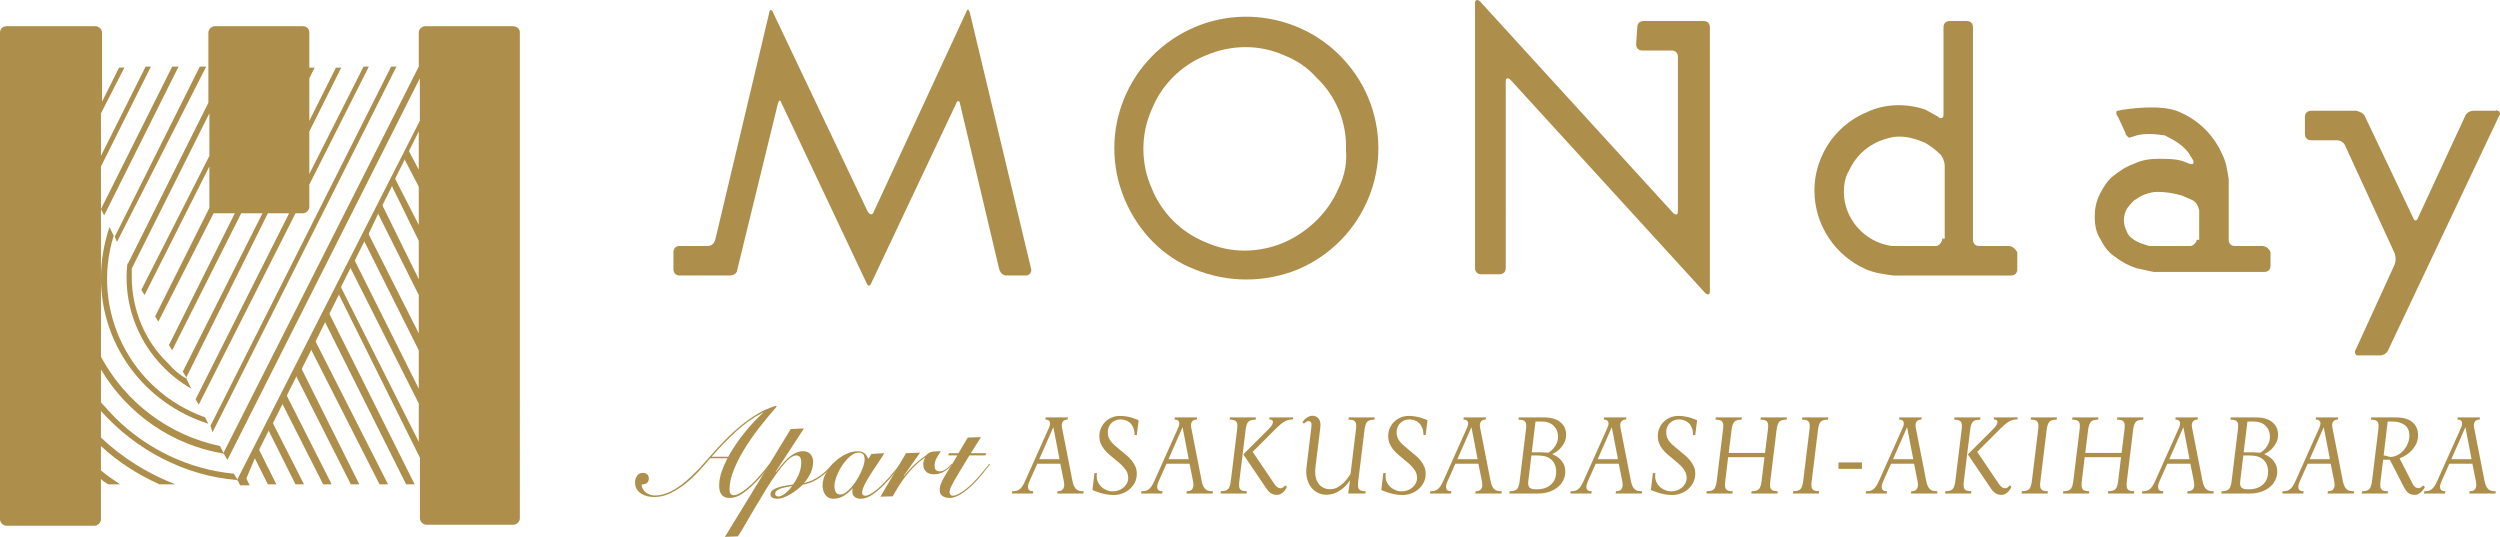 <?xml version="1.0" encoding="UTF-8"?><svg id="_レイヤー_2" xmlns="http://www.w3.org/2000/svg" width="989.57" height="212.49" viewBox="0 0 989.57 212.49"><defs><style>.cls-1{fill-rule:evenodd;}.cls-1,.cls-2{fill:#ad8f4b;stroke-width:0px;}</style></defs><g id="_レイヤー_1-2"><path class="cls-2" d="M307.46,160.91c-2.47,2.81-4.84,5.67-7.1,8.6-2.26,2.92-4.24,5.8-5.95,8.64-1.71,2.84-3.07,5.58-4.1,8.21-1.02,2.63-1.54,5.07-1.54,7.32,0,.85.15,1.45.44,1.81.29.36.68.54,1.17.54.94,0,2.18-.52,3.71-1.57,1.53-1.04,3.1-2.4,4.73-4.07.52-.55,1.06-1.15,1.63-1.79.57-.64,1.12-1.27,1.66-1.91.54-.64,1.02-1.23,1.46-1.79.44-.55.8-1.01,1.1-1.37l.39.25c-.75.98-1.6,2.08-2.56,3.31s-2.22,2.62-3.78,4.19c-1.66,1.67-3.31,3.05-4.95,4.16-1.64,1.11-3.29,1.67-4.95,1.67-.81,0-1.49-.13-2.02-.39-.54-.26-.96-.61-1.27-1.05-.31-.44-.53-.94-.66-1.49-.13-.55-.2-1.14-.2-1.76,0-1.99.32-3.91.98-5.75.65-1.84,1.41-3.6,2.29-5.27h-6.83c-1.33,1.57-2.82,3.25-4.46,5.04-1.64,1.8-3.41,3.45-5.29,4.97s-3.87,2.78-5.95,3.8c-2.08,1.01-4.24,1.52-6.49,1.52-.97,0-1.91-.11-2.8-.34-.89-.23-1.7-.58-2.41-1.05-.71-.47-1.28-1.07-1.71-1.79-.42-.72-.63-1.58-.63-2.6,0-.95.26-1.81.78-2.6.52-.78,1.3-1.18,2.34-1.18.65,0,1.2.21,1.66.61.46.41.68.91.68,1.49,0,.88-.26,1.52-.78,1.91-.52.39-1.2.59-2.05.59,0,.69.16,1.31.49,1.86.33.56.73,1.01,1.22,1.37.49.36,1.04.64,1.66.83.62.2,1.22.29,1.8.29,1.46,0,2.9-.25,4.32-.76,1.41-.51,2.8-1.18,4.17-2.03,1.37-.85,2.68-1.83,3.95-2.94,1.27-1.11,2.49-2.25,3.66-3.43,1.17-1.18,2.28-2.36,3.32-3.55,1.04-1.19,2-2.28,2.88-3.26,1.79-2.02,3.65-4.02,5.58-6s3.96-3.84,6.07-5.58c2.11-1.75,4.33-3.31,6.66-4.7,2.32-1.39,4.77-2.47,7.34-3.26l.34.29ZM288.25,180.8c1.82-3.23,3.88-6.3,6.19-9.21,2.31-2.91,4.83-5.63,7.56-8.18l-.1-.1c-3.84,2.02-7.37,4.54-10.61,7.54-3.24,3-6.45,6.32-9.63,9.94h6.58Z"/><path class="cls-2" d="M318.24,169.58l-11.27,17.24.1.1c.68-.82,1.41-1.71,2.17-2.69.76-.98,1.59-1.89,2.49-2.72.89-.83,1.85-1.53,2.88-2.08s2.14-.83,3.34-.83,2.11.38,2.83,1.15c.71.77,1.07,1.77,1.07,3.01,0,1.6-.34,3.12-1.02,4.56-.68,1.44-1.51,2.68-2.49,3.72l.1.1c1.11-.23,2.19-.59,3.24-1.1,1.06-.51,2.07-1.11,3.05-1.81s1.88-1.47,2.73-2.3c.85-.83,1.61-1.67,2.29-2.52l.34.34c-.62.78-1.35,1.6-2.19,2.45-.85.85-1.78,1.66-2.8,2.42-1.02.77-2.15,1.44-3.37,2.01-1.22.57-2.51.97-3.88,1.2-.65.59-1.38,1.21-2.19,1.86-.81.65-1.67,1.26-2.58,1.81-.91.56-1.84,1.01-2.78,1.37-.94.36-1.87.54-2.78.54-.68,0-1.28-.14-1.78-.42-.5-.28-.76-.74-.76-1.4,0-.69.33-1.25,1-1.69.67-.44,1.47-.8,2.41-1.08.94-.28,1.93-.5,2.95-.66s1.88-.29,2.56-.39c.29-.39.63-.89,1-1.49.37-.6.73-1.28,1.07-2.03.34-.75.63-1.56.85-2.42.23-.86.34-1.75.34-2.67,0-.36-.02-.71-.07-1.05s-.15-.65-.29-.93c-.15-.28-.35-.5-.61-.66-.26-.16-.6-.25-1.02-.25-.97,0-2.11.64-3.41,1.91-1.3,1.27-2.68,2.92-4.15,4.92-1.46,2.01-2.95,4.25-4.46,6.71-1.51,2.47-2.97,4.88-4.37,7.25-1.4,2.37-2.67,4.56-3.83,6.56-1.15,2.01-2.1,3.57-2.85,4.68l-5.17.2c4.36-7.05,8.71-14.16,13.05-21.31,4.34-7.15,8.67-14.27,13-21.36l5.27-.25ZM306.83,195.44c0,.72.45,1.08,1.37,1.08.46,0,.93-.15,1.44-.44s1-.64,1.49-1.05c.49-.41.94-.85,1.37-1.32.42-.47.78-.91,1.07-1.3-.42.07-1.02.16-1.78.29-.76.13-1.51.3-2.24.51-.73.21-1.37.5-1.9.86-.54.36-.8.82-.8,1.37Z"/><path class="cls-2" d="M344.92,179.67l5.07-.29c-.29.59-.71,1.3-1.27,2.13-.55.83-1.15,1.73-1.8,2.69-.65.96-1.31,1.96-1.98,2.99-.67,1.03-1.28,2.02-1.83,2.99-.55.96-1,1.86-1.34,2.69-.34.83-.51,1.54-.51,2.13,0,.82.41,1.22,1.22,1.22s1.84-.46,3.17-1.37c1.33-.91,2.73-2.12,4.19-3.62.62-.62,1.24-1.29,1.88-2.01.63-.72,1.24-1.43,1.83-2.13.58-.7,1.12-1.35,1.61-1.96.49-.6.88-1.1,1.17-1.49l.34.2c-.85,1.14-1.82,2.41-2.93,3.8-1.11,1.39-2.44,2.87-4,4.43s-3.1,2.85-4.61,3.85c-1.51,1-3.02,1.49-4.51,1.49-1.04,0-1.85-.27-2.41-.81-.57-.54-.85-1.2-.85-1.98,0-.26.02-.51.05-.74.03-.23.08-.41.15-.54h-.1c-1.01,1.14-2.15,2.11-3.41,2.89-1.27.78-2.63,1.18-4.1,1.18-.78,0-1.45-.15-2-.44s-1-.69-1.34-1.2c-.34-.51-.59-1.08-.76-1.71s-.24-1.3-.24-1.98c0-1.6.44-3.2,1.32-4.8.88-1.6,1.98-3.04,3.32-4.33s2.82-2.33,4.46-3.13c1.64-.8,3.21-1.2,4.71-1.2,1.14,0,2.03.25,2.68.73.65.49,1.19,1.26,1.61,2.3l1.22-1.96ZM330.29,192.21c0,.95.15,1.77.46,2.47.31.7.97,1.05,1.97,1.05.68-.03,1.4-.32,2.15-.86.75-.54,1.47-1.22,2.17-2.03s1.37-1.72,2-2.72c.63-1,1.19-2,1.66-3.01.47-1.01.84-1.97,1.12-2.87.28-.9.42-1.66.42-2.28,0-.88-.16-1.57-.49-2.06-.33-.49-.96-.73-1.9-.73-.75,0-1.5.23-2.27.69-.76.46-1.5,1.06-2.19,1.81s-1.37,1.59-2,2.52c-.63.93-1.18,1.89-1.63,2.87-.46.98-.81,1.92-1.07,2.82-.26.9-.39,1.67-.39,2.33Z"/><path class="cls-2" d="M348.48,196.62c1.66-2.87,3.34-5.73,5.05-8.57,1.71-2.84,3.41-5.73,5.1-8.67l5.56-.2-6.44,9.11.1.1c1.24-1.53,2.33-2.77,3.29-3.7s1.8-1.69,2.51-2.28,1.32-1.04,1.8-1.35c.49-.31.85-.58,1.07-.81.36-.36.69-.64,1-.86.31-.21.67-.38,1.1-.49s.93-.19,1.54-.22c.6-.03,1.36-.06,2.27-.1-.62.88-1.19,1.8-1.71,2.77-.52.96-.78,2-.78,3.11,0,1.4.7,2.11,2.1,2.11.46,0,.9-.1,1.34-.29.44-.2.85-.44,1.24-.74.39-.29.76-.61,1.12-.96.36-.34.68-.66.97-.96l.2.25c-.91,1.14-1.98,2.07-3.22,2.79-1.24.72-2.58,1.08-4.05,1.08-1.3,0-2.33-.34-3.07-1.03-.75-.69-1.12-1.7-1.12-3.04,0-.85.24-1.65.73-2.4l-.1-.1c-1.37.92-2.67,1.98-3.9,3.18-1.24,1.21-2.38,2.48-3.44,3.82s-2.03,2.72-2.93,4.14c-.89,1.42-1.7,2.8-2.41,4.14l-4.93.15Z"/><path class="cls-2" d="M375.3,180.26l.34-.88h3.75l3.66-6.17,5.27-.2-4.05,6.37h6.19l-.44.88h-6.29c-1.46,2.42-2.7,4.45-3.71,6.1-1.01,1.65-1.81,3.02-2.41,4.11-.6,1.09-1.04,1.97-1.32,2.62-.28.65-.42,1.22-.42,1.71,0,.42.11.77.34,1.03.23.26.55.39.98.39.81,0,1.88-.42,3.22-1.25,1.33-.83,2.76-1.98,4.29-3.45,1.04-1.04,2.18-2.27,3.41-3.67s2.39-2.82,3.46-4.26l.29.25c-.75.98-1.69,2.17-2.83,3.58-1.14,1.4-2.39,2.79-3.75,4.16-.75.75-1.52,1.46-2.32,2.13-.8.67-1.6,1.26-2.41,1.76-.81.51-1.61.91-2.39,1.2s-1.54.44-2.29.44c-1.04,0-1.95-.24-2.73-.71-.78-.47-1.17-1.3-1.17-2.47,0-.85.18-1.72.54-2.62.36-.9.85-1.89,1.49-2.96.63-1.08,1.37-2.27,2.22-3.58.84-1.31,1.76-2.81,2.73-4.51h-3.66Z"/><path class="cls-2" d="M428.83,195.35h-10.35l.11-.9c.35,0,.72-.04,1.09-.13.37-.09.69-.27.96-.56.26-.28.45-.68.56-1.19.11-.51.07-1.21-.11-2.1l-1.38-6.9h-9.13l-3.08,6.9c-.39.88-.59,1.58-.61,2.1-.02.51.07.91.27,1.19.19.28.46.47.8.56.34.09.68.13,1.03.13l-.11.9h-8.33l.11-.9c.57,0,1.08-.04,1.54-.13.46-.09.89-.28,1.3-.58.41-.3.8-.72,1.17-1.27.37-.55.75-1.26,1.14-2.15l9.45-21.12c.42-.99.5-1.76.24-2.31-.26-.55-.84-.82-1.72-.82l.11-.85h8.81l-.11.85c-.88,0-1.52.27-1.91.82-.39.55-.5,1.32-.32,2.31l4.14,21.12c.18.88.4,1.6.66,2.15.27.55.58.97.96,1.27.37.3.8.5,1.27.58.48.09,1,.13,1.57.13l-.11.9ZM416.94,169.08l-5.57,12.68h8.01l-2.44-12.68Z"/><path class="cls-2" d="M450,172.22h-.9c0-1.13-.16-2.09-.48-2.87s-.74-1.42-1.27-1.91c-.53-.5-1.13-.86-1.8-1.09-.67-.23-1.34-.34-2.02-.34s-1.32.12-1.94.37c-.62.25-1.16.59-1.62,1.04-.46.44-.82.97-1.09,1.59-.27.62-.4,1.3-.4,2.04,0,.85.13,1.59.4,2.23.26.64.64,1.23,1.11,1.78.48.55,1.05,1.1,1.72,1.64.67.55,1.4,1.16,2.17,1.83.71.57,1.42,1.16,2.15,1.78.72.62,1.38,1.29,1.96,2.02.58.73,1.06,1.5,1.43,2.33.37.83.56,1.78.56,2.84,0,1.27-.26,2.42-.77,3.45-.51,1.03-1.19,1.91-2.04,2.65-.85.74-1.82,1.32-2.92,1.72-1.1.41-2.23.61-3.4.61-.99,0-1.94-.08-2.84-.24-.9-.16-1.72-.35-2.47-.58-.74-.23-1.38-.45-1.91-.66-.53-.21-.94-.37-1.22-.48l.8-6.69h1.01c-.04.21-.06.43-.08.66-.02.23-.03.43-.03.61,0,.81.17,1.58.5,2.31.34.73.8,1.35,1.38,1.88.58.53,1.26.96,2.04,1.27.78.32,1.59.48,2.44.48.78,0,1.53-.12,2.25-.37.72-.25,1.37-.61,1.94-1.09s1.03-1.04,1.38-1.7.53-1.39.53-2.2-.14-1.49-.42-2.12c-.28-.64-.67-1.25-1.17-1.83-.5-.58-1.05-1.15-1.67-1.7-.62-.55-1.28-1.11-1.99-1.67-.74-.64-1.49-1.26-2.23-1.88-.74-.62-1.41-1.29-1.99-2.02-.58-.72-1.05-1.52-1.41-2.39-.35-.87-.53-1.83-.53-2.89,0-1.2.22-2.29.66-3.26.44-.97,1.03-1.81,1.78-2.52.74-.71,1.6-1.25,2.57-1.64.97-.39,1.99-.58,3.05-.58.96,0,1.84.07,2.65.21.81.14,1.54.31,2.18.5.64.2,1.18.39,1.64.58.46.2.8.34,1.01.45l-.74,5.84Z"/><path class="cls-2" d="M479.98,195.35h-10.35l.11-.9c.35,0,.72-.04,1.09-.13.37-.09.69-.27.96-.56.26-.28.45-.68.56-1.19.11-.51.07-1.21-.11-2.1l-1.38-6.9h-9.13l-3.08,6.9c-.39.88-.59,1.58-.61,2.1-.02.51.07.91.27,1.19.19.28.46.47.8.56.34.09.68.13,1.03.13l-.11.9h-8.33l.11-.9c.57,0,1.08-.04,1.54-.13.46-.09.89-.28,1.3-.58.41-.3.8-.72,1.17-1.27.37-.55.75-1.26,1.14-2.15l9.45-21.12c.42-.99.5-1.76.24-2.31-.26-.55-.84-.82-1.72-.82l.11-.85h8.81l-.11.85c-.88,0-1.52.27-1.91.82-.39.55-.5,1.32-.32,2.31l4.14,21.12c.18.88.4,1.6.66,2.15.27.55.58.97.96,1.27.37.3.8.5,1.27.58.48.09,1,.13,1.57.13l-.11.9ZM468.09,169.08l-5.57,12.68h8.01l-2.44-12.68Z"/><path class="cls-2" d="M497.01,166.11c-1.45,0-2.43.3-2.95.9s-.86,1.7-1.03,3.29l-2.44,19.95c-.11.78-.15,1.44-.13,1.99.02.55.13.98.35,1.3.21.32.53.55.96.69.42.14,1.01.21,1.75.21l-.11.9h-10.29l.11-.9c1.45,0,2.43-.3,2.94-.9s.86-1.7,1.04-3.29l2.44-19.95c.11-.81.15-1.49.13-2.02-.02-.53-.13-.96-.34-1.27s-.53-.55-.96-.69-1.01-.21-1.75-.21l.11-.9h10.29l-.11.9ZM511.76,166.01c-1.31,0-2.45.3-3.42.9-.97.6-2.03,1.47-3.16,2.6l-9.34,9.34,8.65,12.79c.42.6.84,1.03,1.25,1.27.41.25.8.37,1.19.37s.75-.15,1.09-.45c.34-.3.58-.54.72-.72l.64.64c-.07.14-.2.39-.4.74-.19.35-.46.71-.8,1.06s-.72.66-1.17.93-.95.4-1.51.4c-.92,0-1.7-.19-2.33-.58-.64-.39-1.24-.99-1.8-1.8l-9.23-13.64,10.08-10.08c.64-.64,1.08-1.19,1.33-1.67.25-.48.35-.87.32-1.17-.04-.3-.19-.53-.45-.69-.26-.16-.61-.24-1.03-.24l.11-.8h9.39l-.11.8Z"/><path class="cls-2" d="M544.07,166.11c-1.45,0-2.43.3-2.94.9-.51.6-.86,1.7-1.04,3.29l-2.44,19.95c-.11.78-.15,1.44-.13,1.99.02.55.13.98.34,1.3.21.32.53.55.96.69.42.14,1.01.21,1.75.21l-.11.9h-6.79l.69-5.2c-.21.32-.57.79-1.06,1.41-.5.62-1.13,1.25-1.91,1.88s-1.7,1.19-2.76,1.67c-1.06.48-2.28.72-3.66.72-1.24,0-2.38-.27-3.42-.8-1.04-.53-1.92-1.27-2.63-2.23-.71-.96-1.23-2.1-1.57-3.45-.34-1.34-.4-2.81-.19-4.4l1.96-16.29c.07-.67,0-1.17-.21-1.49-.21-.32-.51-.48-.9-.48-.42,0-.8.12-1.11.37-.32.25-.57.46-.74.64l-.64-.53c.07-.11.21-.3.42-.58.21-.28.5-.57.85-.88s.76-.57,1.22-.8c.46-.23.97-.34,1.54-.34.92,0,1.71.36,2.36,1.09.65.73.89,1.88.72,3.48l-1.91,15.49c-.35,2.97.03,5.22,1.14,6.74,1.11,1.52,2.68,2.28,4.7,2.28,1.06,0,2.03-.26,2.92-.77.88-.51,1.67-1.1,2.36-1.78.69-.67,1.26-1.34,1.72-2.02.46-.67.8-1.15,1.01-1.43l2.12-17.35c.11-.81.15-1.49.13-2.02-.02-.53-.13-.96-.34-1.27-.21-.32-.53-.55-.96-.69-.42-.14-1.01-.21-1.75-.21l.11-.9h10.29l-.11.9Z"/><path class="cls-2" d="M564.34,172.22h-.9c0-1.13-.16-2.09-.48-2.87s-.74-1.42-1.27-1.91c-.53-.5-1.13-.86-1.8-1.09-.67-.23-1.34-.34-2.02-.34s-1.32.12-1.94.37c-.62.25-1.16.59-1.62,1.04-.46.44-.82.97-1.09,1.59-.27.62-.4,1.3-.4,2.04,0,.85.13,1.59.4,2.23.26.64.64,1.23,1.11,1.78.48.55,1.05,1.1,1.72,1.64.67.55,1.4,1.16,2.17,1.83.71.57,1.42,1.16,2.15,1.78.72.62,1.38,1.29,1.96,2.02.58.73,1.06,1.5,1.43,2.33.37.83.56,1.78.56,2.84,0,1.27-.26,2.42-.77,3.45-.51,1.03-1.19,1.91-2.04,2.65-.85.74-1.82,1.32-2.92,1.72-1.1.41-2.23.61-3.4.61-.99,0-1.94-.08-2.84-.24-.9-.16-1.72-.35-2.47-.58-.74-.23-1.38-.45-1.91-.66-.53-.21-.94-.37-1.22-.48l.8-6.69h1.01c-.04.21-.06.43-.08.66-.02.23-.03.43-.03.61,0,.81.17,1.58.5,2.31.34.73.8,1.35,1.38,1.88.58.53,1.26.96,2.04,1.27.78.32,1.59.48,2.44.48.78,0,1.53-.12,2.25-.37.72-.25,1.37-.61,1.94-1.09s1.03-1.04,1.38-1.7.53-1.39.53-2.2-.14-1.49-.42-2.12c-.28-.64-.67-1.25-1.17-1.83-.5-.58-1.05-1.15-1.67-1.7-.62-.55-1.28-1.11-1.99-1.67-.74-.64-1.49-1.26-2.23-1.88-.74-.62-1.41-1.29-1.99-2.02-.58-.72-1.05-1.52-1.41-2.39-.35-.87-.53-1.83-.53-2.89,0-1.2.22-2.29.66-3.26.44-.97,1.03-1.81,1.78-2.52.74-.71,1.6-1.25,2.57-1.64.97-.39,1.99-.58,3.05-.58.96,0,1.84.07,2.65.21.81.14,1.54.31,2.18.5.64.2,1.18.39,1.64.58.46.2.8.34,1.01.45l-.74,5.84Z"/><path class="cls-2" d="M594.32,195.35h-10.35l.11-.9c.35,0,.72-.04,1.09-.13.37-.09.69-.27.96-.56.26-.28.45-.68.56-1.19.11-.51.07-1.21-.11-2.1l-1.38-6.9h-9.13l-3.08,6.9c-.39.88-.59,1.58-.61,2.1-.02.51.07.91.27,1.19.19.28.46.47.8.56.34.09.68.13,1.03.13l-.11.9h-8.33l.11-.9c.57,0,1.08-.04,1.54-.13.46-.09.89-.28,1.3-.58.41-.3.8-.72,1.17-1.27.37-.55.75-1.26,1.14-2.15l9.45-21.12c.42-.99.5-1.76.24-2.31-.26-.55-.84-.82-1.72-.82l.11-.85h8.81l-.11.85c-.88,0-1.52.27-1.91.82-.39.55-.5,1.32-.32,2.31l4.14,21.12c.18.88.4,1.6.66,2.15.27.55.58.97.96,1.27.37.3.8.5,1.27.58.48.09,1,.13,1.57.13l-.11.9ZM582.44,169.08l-5.57,12.68h8.01l-2.44-12.68Z"/><path class="cls-2" d="M619.18,175.24c-.48.92-1.03,1.7-1.64,2.33-.62.64-1.23,1.13-1.83,1.49-.6.35-1.03.58-1.27.69.21.11.6.3,1.17.58.57.28,1.14.69,1.72,1.22.58.53,1.1,1.21,1.56,2.04s.69,1.85.69,3.05-.24,2.27-.72,3.32c-.48,1.04-1.19,1.96-2.12,2.76-.94.8-2.08,1.43-3.42,1.91-1.34.48-2.87.72-4.56.72h-11.3l.11-.9c1.45,0,2.43-.3,2.94-.9s.86-1.7,1.04-3.29l2.44-19.95c.11-.81.15-1.49.13-2.02-.02-.53-.13-.96-.34-1.27s-.53-.55-.96-.69-1.01-.21-1.75-.21l.11-.9h9.92c2.79,0,4.96.62,6.5,1.86,1.54,1.24,2.31,2.88,2.31,4.94,0,1.24-.24,2.32-.72,3.24ZM614.14,182.01c-1.22-1.15-3-1.72-5.33-1.72h-2.65l-1.22,10.19c-.14,1.13,0,1.95.45,2.44s1.18.74,2.2.74h.96c2.16,0,3.93-.61,5.33-1.83,1.4-1.22,2.1-2.91,2.1-5.07,0-2.02-.61-3.6-1.83-4.75ZM614.99,168.55c-1.15-1.13-2.73-1.7-4.75-1.7h-2.44l-1.49,12.2h3.61c.71,0,1.31.02,1.8.05.5.04.88.07,1.17.11.14-.11.42-.3.82-.58.41-.28.83-.69,1.27-1.22.44-.53.84-1.18,1.19-1.94.35-.76.53-1.67.53-2.73,0-1.66-.58-3.06-1.72-4.19Z"/><path class="cls-2" d="M649.88,195.35h-10.35l.11-.9c.35,0,.72-.04,1.09-.13.37-.09.69-.27.96-.56.26-.28.45-.68.56-1.19.11-.51.07-1.21-.11-2.1l-1.38-6.9h-9.13l-3.08,6.9c-.39.88-.59,1.58-.61,2.1-.02.51.07.91.27,1.19.19.28.46.47.8.56.34.09.68.13,1.03.13l-.11.9h-8.33l.11-.9c.57,0,1.08-.04,1.54-.13.46-.09.89-.28,1.3-.58.41-.3.8-.72,1.17-1.27.37-.55.75-1.26,1.14-2.15l9.45-21.12c.42-.99.5-1.76.24-2.31-.26-.55-.84-.82-1.72-.82l.11-.85h8.81l-.11.85c-.88,0-1.52.27-1.91.82-.39.55-.5,1.32-.32,2.31l4.14,21.12c.18.88.4,1.6.66,2.15.27.55.58.97.96,1.27.37.3.8.5,1.27.58.48.09,1,.13,1.57.13l-.11.9ZM637.99,169.08l-5.57,12.68h8.01l-2.44-12.68Z"/><path class="cls-2" d="M671.05,172.22h-.9c0-1.13-.16-2.09-.48-2.87s-.74-1.42-1.27-1.91c-.53-.5-1.13-.86-1.8-1.09-.67-.23-1.34-.34-2.02-.34s-1.32.12-1.94.37c-.62.25-1.16.59-1.62,1.04-.46.44-.82.97-1.09,1.59-.27.62-.4,1.3-.4,2.04,0,.85.13,1.59.4,2.23.26.64.64,1.23,1.11,1.78.48.55,1.05,1.1,1.72,1.64.67.55,1.4,1.16,2.17,1.83.71.57,1.42,1.16,2.15,1.78.72.62,1.38,1.29,1.96,2.02.58.73,1.06,1.5,1.43,2.33.37.83.56,1.78.56,2.84,0,1.27-.26,2.42-.77,3.45-.51,1.03-1.19,1.91-2.04,2.65-.85.74-1.82,1.32-2.92,1.72-1.1.41-2.23.61-3.4.61-.99,0-1.94-.08-2.84-.24-.9-.16-1.72-.35-2.47-.58-.74-.23-1.38-.45-1.91-.66-.53-.21-.94-.37-1.22-.48l.8-6.69h1.01c-.04.21-.06.43-.08.66-.02.23-.03.43-.03.61,0,.81.17,1.58.5,2.31.34.73.8,1.35,1.38,1.88.58.53,1.26.96,2.04,1.27.78.32,1.59.48,2.44.48.78,0,1.53-.12,2.25-.37.72-.25,1.37-.61,1.94-1.09s1.03-1.04,1.38-1.7.53-1.39.53-2.2-.14-1.49-.42-2.12c-.28-.64-.67-1.25-1.17-1.83-.5-.58-1.05-1.15-1.67-1.7-.62-.55-1.28-1.11-1.99-1.67-.74-.64-1.49-1.26-2.23-1.88-.74-.62-1.41-1.29-1.99-2.02-.58-.72-1.05-1.52-1.41-2.39-.35-.87-.53-1.83-.53-2.89,0-1.2.22-2.29.66-3.26.44-.97,1.03-1.81,1.78-2.52.74-.71,1.6-1.25,2.57-1.64.97-.39,1.99-.58,3.05-.58.96,0,1.84.07,2.65.21.81.14,1.54.31,2.18.5.64.2,1.18.39,1.64.58.46.2.8.34,1.01.45l-.74,5.84Z"/><path class="cls-2" d="M707.18,166.11c-1.45,0-2.43.3-2.94.9-.51.6-.86,1.7-1.04,3.29l-2.44,19.95c-.11.78-.15,1.44-.13,1.99.02.55.13.98.34,1.3.21.32.53.55.96.69.42.14,1.01.21,1.75.21l-.11.9h-10.35l.11-.9c1.45,0,2.43-.3,2.95-.9.51-.6.86-1.7,1.03-3.29l1.11-9.29h-14.38l-1.11,9.29c-.11.78-.15,1.44-.13,1.99.02.55.13.98.35,1.3.21.32.53.55.96.69.42.14,1.01.21,1.75.21l-.11.9h-10.29l.11-.9c1.45,0,2.43-.3,2.94-.9s.86-1.7,1.04-3.29l2.44-19.95c.11-.81.15-1.49.13-2.02-.02-.53-.13-.96-.34-1.27s-.53-.55-.96-.69-1.01-.21-1.75-.21l.11-.9h10.29l-.11.9c-1.49,0-2.48.33-2.97.98-.5.65-.83,1.72-1.01,3.21l-1.11,8.97h14.38l1.11-8.97c.11-.81.15-1.49.13-2.02s-.13-.96-.34-1.27c-.21-.32-.53-.55-.96-.69s-1.01-.21-1.75-.21l.11-.9h10.35l-.11.9Z"/><path class="cls-2" d="M723.58,166.11c-1.45,0-2.43.3-2.95.9-.51.6-.86,1.7-1.04,3.29l-2.44,19.95c-.11.78-.15,1.44-.13,1.99.02.55.13.98.34,1.3.21.32.53.55.96.69.42.14,1.01.21,1.75.21l-.11.9h-10.29l.11-.9c1.45,0,2.43-.3,2.95-.9.51-.6.86-1.7,1.04-3.29l2.44-19.95c.11-.81.15-1.49.13-2.02-.02-.53-.13-.96-.34-1.27-.21-.32-.53-.55-.96-.69-.42-.14-1.01-.21-1.75-.21l.11-.9h10.29l-.11.9Z"/><path class="cls-2" d="M727.72,185.59v-2.55h9.29v2.55h-9.29Z"/><path class="cls-2" d="M766.77,195.35h-10.35l.11-.9c.35,0,.72-.04,1.09-.13.37-.09.69-.27.96-.56.26-.28.45-.68.56-1.19.11-.51.07-1.21-.11-2.1l-1.38-6.9h-9.13l-3.08,6.9c-.39.88-.59,1.58-.61,2.1-.02.51.07.91.27,1.19.19.28.46.47.8.56.34.09.68.13,1.03.13l-.11.9h-8.33l.11-.9c.57,0,1.08-.04,1.54-.13.46-.09.89-.28,1.3-.58.41-.3.8-.72,1.17-1.27.37-.55.75-1.26,1.14-2.15l9.45-21.12c.42-.99.5-1.76.24-2.31-.26-.55-.84-.82-1.72-.82l.11-.85h8.81l-.11.85c-.88,0-1.52.27-1.91.82-.39.55-.5,1.32-.32,2.31l4.14,21.12c.18.88.4,1.6.66,2.15.27.55.58.97.96,1.27.37.3.8.5,1.27.58.48.09,1,.13,1.57.13l-.11.9ZM754.88,169.08l-5.57,12.68h8.01l-2.44-12.68Z"/><path class="cls-2" d="M783.8,166.11c-1.45,0-2.43.3-2.95.9s-.86,1.7-1.03,3.29l-2.44,19.95c-.11.78-.15,1.44-.13,1.99.02.55.13.98.35,1.3.21.32.53.55.96.69.42.14,1.01.21,1.75.21l-.11.9h-10.29l.11-.9c1.45,0,2.43-.3,2.94-.9s.86-1.7,1.04-3.29l2.44-19.95c.11-.81.15-1.49.13-2.02-.02-.53-.13-.96-.34-1.27s-.53-.55-.96-.69-1.01-.21-1.75-.21l.11-.9h10.29l-.11.9ZM798.55,166.01c-1.31,0-2.45.3-3.42.9-.97.6-2.03,1.47-3.16,2.6l-9.34,9.34,8.65,12.79c.42.6.84,1.03,1.25,1.27.41.25.8.37,1.19.37s.75-.15,1.09-.45c.34-.3.58-.54.72-.72l.64.64c-.07.14-.2.39-.4.74-.19.35-.46.71-.8,1.06s-.72.66-1.17.93-.95.4-1.51.4c-.92,0-1.7-.19-2.33-.58-.64-.39-1.24-.99-1.8-1.8l-9.23-13.64,10.08-10.08c.64-.64,1.08-1.19,1.33-1.67.25-.48.35-.87.32-1.17-.04-.3-.19-.53-.45-.69-.26-.16-.61-.24-1.03-.24l.11-.8h9.39l-.11.8Z"/><path class="cls-2" d="M814.1,166.11c-1.45,0-2.43.3-2.95.9-.51.6-.86,1.7-1.04,3.29l-2.44,19.95c-.11.78-.15,1.44-.13,1.99.02.55.13.98.34,1.3.21.32.53.55.96.69.42.14,1.01.21,1.75.21l-.11.9h-10.29l.11-.9c1.45,0,2.43-.3,2.95-.9.51-.6.86-1.7,1.04-3.29l2.44-19.95c.11-.81.15-1.49.13-2.02-.02-.53-.13-.96-.34-1.27-.21-.32-.53-.55-.96-.69-.42-.14-1.01-.21-1.75-.21l.11-.9h10.29l-.11.9Z"/><path class="cls-2" d="M848.32,166.11c-1.45,0-2.43.3-2.94.9-.51.6-.86,1.7-1.04,3.29l-2.44,19.95c-.11.78-.15,1.44-.13,1.99.02.55.13.98.34,1.3.21.32.53.55.96.69.42.14,1.01.21,1.75.21l-.11.9h-10.35l.11-.9c1.45,0,2.43-.3,2.95-.9.51-.6.86-1.7,1.03-3.29l1.11-9.29h-14.38l-1.11,9.29c-.11.78-.15,1.44-.13,1.99.02.55.13.98.35,1.3.21.32.53.55.96.69.42.14,1.01.21,1.75.21l-.11.9h-10.29l.11-.9c1.45,0,2.43-.3,2.94-.9s.86-1.7,1.04-3.29l2.44-19.95c.11-.81.15-1.49.13-2.02-.02-.53-.13-.96-.34-1.27s-.53-.55-.96-.69-1.01-.21-1.75-.21l.11-.9h10.29l-.11.9c-1.49,0-2.48.33-2.97.98-.5.65-.83,1.72-1.01,3.21l-1.11,8.97h14.38l1.11-8.97c.11-.81.15-1.49.13-2.02s-.13-.96-.34-1.27c-.21-.32-.53-.55-.96-.69s-1.01-.21-1.75-.21l.11-.9h10.35l-.11.9Z"/><path class="cls-2" d="M876.13,195.35h-10.35l.11-.9c.35,0,.72-.04,1.09-.13.37-.09.69-.27.96-.56.26-.28.45-.68.56-1.19.11-.51.07-1.21-.11-2.1l-1.38-6.9h-9.13l-3.08,6.9c-.39.88-.59,1.58-.61,2.1-.02.51.07.91.27,1.19.19.28.46.47.8.56.34.09.68.13,1.03.13l-.11.9h-8.33l.11-.9c.57,0,1.08-.04,1.54-.13.46-.09.89-.28,1.3-.58.41-.3.8-.72,1.17-1.27.37-.55.75-1.26,1.14-2.15l9.45-21.12c.42-.99.5-1.76.24-2.31-.26-.55-.84-.82-1.72-.82l.11-.85h8.81l-.11.85c-.88,0-1.52.27-1.91.82-.39.55-.5,1.32-.32,2.31l4.14,21.12c.18.88.4,1.6.66,2.15.27.55.58.97.96,1.27.37.3.8.5,1.27.58.48.09,1,.13,1.57.13l-.11.9ZM864.24,169.08l-5.57,12.68h8.01l-2.44-12.68Z"/><path class="cls-2" d="M900.99,175.24c-.48.92-1.03,1.7-1.64,2.33-.62.64-1.23,1.13-1.83,1.49-.6.35-1.03.58-1.27.69.21.11.6.3,1.17.58.57.28,1.14.69,1.72,1.22.58.53,1.1,1.21,1.56,2.04s.69,1.85.69,3.05-.24,2.27-.72,3.32c-.48,1.04-1.19,1.96-2.12,2.76-.94.8-2.08,1.43-3.42,1.91-1.34.48-2.87.72-4.56.72h-11.3l.11-.9c1.45,0,2.43-.3,2.94-.9s.86-1.7,1.04-3.29l2.44-19.95c.11-.81.15-1.49.13-2.02-.02-.53-.13-.96-.34-1.27s-.53-.55-.96-.69-1.01-.21-1.75-.21l.11-.9h9.92c2.79,0,4.96.62,6.5,1.86,1.54,1.24,2.31,2.88,2.31,4.94,0,1.24-.24,2.32-.72,3.24ZM895.94,182.01c-1.22-1.15-3-1.72-5.33-1.72h-2.65l-1.22,10.19c-.14,1.13,0,1.95.45,2.44s1.18.74,2.2.74h.96c2.16,0,3.93-.61,5.33-1.83,1.4-1.22,2.1-2.91,2.1-5.07,0-2.02-.61-3.6-1.83-4.75ZM896.79,168.55c-1.15-1.13-2.73-1.7-4.75-1.7h-2.44l-1.49,12.2h3.61c.71,0,1.31.02,1.8.05.5.04.88.07,1.17.11.14-.11.42-.3.82-.58.41-.28.83-.69,1.27-1.22.44-.53.84-1.18,1.19-1.94.35-.76.53-1.67.53-2.73,0-1.66-.58-3.06-1.72-4.19Z"/><path class="cls-2" d="M931.68,195.35h-10.35l.11-.9c.35,0,.72-.04,1.09-.13.37-.09.69-.27.96-.56.26-.28.45-.68.56-1.19.11-.51.07-1.21-.11-2.1l-1.38-6.9h-9.13l-3.08,6.9c-.39.88-.59,1.58-.61,2.1-.02.51.07.91.27,1.19.19.28.46.47.8.56.34.09.68.13,1.03.13l-.11.9h-8.33l.11-.9c.57,0,1.08-.04,1.54-.13.46-.09.89-.28,1.3-.58.41-.3.8-.72,1.17-1.27.37-.55.75-1.26,1.14-2.15l9.45-21.12c.42-.99.5-1.76.24-2.31-.26-.55-.84-.82-1.72-.82l.11-.85h8.81l-.11.85c-.88,0-1.52.27-1.91.82-.39.55-.5,1.32-.32,2.31l4.14,21.12c.18.88.4,1.6.66,2.15.27.55.58.97.96,1.27.37.3.8.5,1.27.58.48.09,1,.13,1.57.13l-.11.9ZM919.8,169.08l-5.57,12.68h8.01l-2.44-12.68Z"/><path class="cls-2" d="M959.38,193.49c-.21.35-.49.71-.82,1.06-.34.35-.73.66-1.17.93-.44.27-.95.4-1.51.4-1.03,0-1.86-.23-2.49-.69s-1.24-1.22-1.8-2.28l-5.62-10.93h-2.65l-1.01,8.28c-.11.78-.15,1.44-.13,1.99.02.55.13.98.35,1.3.21.32.53.55.96.69.42.14,1.01.21,1.75.21l-.11.9h-10.29l.11-.9c1.45,0,2.43-.3,2.94-.9s.86-1.7,1.04-3.29l2.44-19.95c.11-.81.15-1.49.13-2.02-.02-.53-.13-.96-.34-1.27s-.53-.55-.96-.69-1.01-.21-1.75-.21l.11-.9h9.76c2.9,0,5.09.63,6.58,1.88,1.49,1.26,2.23,3,2.23,5.23,0,1.42-.31,2.67-.93,3.77-.62,1.1-1.34,2.02-2.15,2.76-.81.74-1.63,1.33-2.44,1.75-.81.42-1.42.69-1.8.8l5.2,10.13c.57,1.13,1.34,1.7,2.33,1.7.39,0,.75-.14,1.09-.42.34-.28.57-.51.72-.69l.69.64c-.07.14-.21.39-.42.74ZM951.82,168.21c-1.26-.9-2.8-1.35-4.64-1.35h-2.07l-1.59,13.37,2.6.64c.96,0,1.88-.23,2.79-.69.9-.46,1.71-1.08,2.41-1.86.71-.78,1.28-1.68,1.72-2.71.44-1.03.66-2.09.66-3.18,0-1.91-.63-3.32-1.88-4.22Z"/><path class="cls-2" d="M987.77,195.35h-10.35l.11-.9c.35,0,.72-.04,1.09-.13.37-.09.69-.27.96-.56.26-.28.45-.68.56-1.19.11-.51.07-1.21-.11-2.1l-1.38-6.9h-9.13l-3.08,6.9c-.39.88-.59,1.58-.61,2.1-.02.51.07.91.27,1.19.19.28.46.47.8.56.34.09.68.13,1.03.13l-.11.9h-8.33l.11-.9c.57,0,1.08-.04,1.54-.13.46-.09.89-.28,1.3-.58.41-.3.8-.72,1.17-1.27.37-.55.75-1.26,1.14-2.15l9.45-21.12c.42-.99.5-1.76.24-2.31-.26-.55-.84-.82-1.72-.82l.11-.85h8.81l-.11.85c-.88,0-1.52.27-1.91.82-.39.55-.5,1.32-.32,2.31l4.14,21.12c.18.88.4,1.6.66,2.15.27.55.58.97.96,1.27.37.3.8.5,1.27.58.48.09,1,.13,1.57.13l-.11.9ZM975.88,169.08l-5.57,12.68h8.01l-2.44-12.68Z"/><path class="cls-1" d="M345.89,83.75c-.49,1.46-1.46,1.46-2.43,0L305.98,4.91c-.49-1.46-1.46-.97-1.46,0l-21.41,90.03c-.49,1.46-1.46,2.43-2.92,2.43h-11.19c-1.46,0-2.43.97-2.43,2.43h0v6.81c0,1.46.97,2.43,2.43,2.43h19.95c1.46,0,2.92-.97,2.92-2.43l16.06-65.7c.49-1.46.97-1.46,1.46,0l33.58,71.05c.49,1.46,1.46,1.46,1.95,0l33.58-71.05c.49-1.46,1.46-.97,1.46,0l15.57,65.7c.49,1.46,1.46,2.43,2.92,2.43h7.79c.97,0,1.95-.97,1.95-1.95h0v-.49l-24.33-101.71c-.49-1.46-.97-1.46-1.46,0l-36.5,78.84Z"/><path class="cls-1" d="M647.62,17.56c0,1.46.97,2.43,2.43,2.43h11.68c1.46,0,2.43.97,2.43,2.43h0v61.32c0,1.46-.97,1.46-1.95.49L585.81.53c-.97-.97-1.95-.49-1.95.49v105.12c0,1.46.97,2.43,2.43,2.43h7.3c1.46,0,2.43-.97,2.43-2.43V32.16c0-1.46.97-1.46,1.95-.49l76.89,84.19c.97.97,1.95.97,1.95-.49V10.75c0-1.46-.97-2.43-2.43-2.43h-23.85c-1.46,0-2.43.97-2.43,2.43l-.49,6.81Z"/><path class="cls-1" d="M530.33,21.94h0c-15.09-15.09-37.96-19.47-57.43-11.19-26.28,11.19-38.93,41.37-27.74,68.13,5.35,12.65,15.09,22.87,27.74,27.74,13.14,5.35,27.74,5.35,40.88,0,26.28-11.19,38.93-41.37,27.74-68.13-2.43-5.84-6.33-11.68-11.19-16.55ZM529.84,74.5h0c-3.89,9.25-11.68,17.03-21.41,21.41-10.22,4.38-21.41,4.38-31.15,0-9.73-3.89-17.52-11.68-21.41-21.41-4.38-9.73-4.38-21.41,0-31.15,3.89-9.73,11.68-17.52,21.41-21.41,10.22-4.38,21.41-4.38,31.15,0,4.87,1.95,9.25,4.87,12.65,8.76,7.79,7.3,12.17,18.01,11.68,28.71.49,4.87-.49,10.22-2.92,15.09Z"/><path class="cls-1" d="M795.07,97.38h-11.68c-1.46,0-2.43-.97-2.43-2.43h0V10.75h0c0-1.46-.97-2.43-2.43-2.43h-6.81c-1.46,0-2.43.97-2.43,2.43v34.55c0,.49,0,1.46-.97,1.46h0c-.49,0-.97,0-.97-.49-1.95-.97-3.41-1.95-5.35-2.92-7.3-2.43-15.57-2.43-22.87.97-8.27,3.41-14.6,9.73-18.01,17.52-1.95,4.38-2.92,8.76-2.92,13.63,0,13.63,8.27,25.79,20.44,31.15,3.41,1.46,7.3,1.95,10.71,2.43h46.72c1.46,0,2.43-.97,2.43-2.43h0v-6.81c-.97-1.46-1.95-2.43-3.41-2.43ZM768.79,94.46h0c0,1.46-1.46,2.92-2.43,2.92h-17.52c-10.71-1.46-18.98-10.71-18.98-21.41,0-2.92.49-5.84,1.95-8.27,2.43-5.35,6.33-9.25,11.68-11.68,2.43-.97,5.35-1.95,8.27-1.95,3.41,0,6.81.97,10.22,2.43,2.43,1.46,4.38,2.92,6.33,4.87.97,1.46,1.46,2.92,1.46,4.38v28.71h-.97Z"/><path class="cls-1" d="M895.81,97.38h-11.19c-1.46,0-2.43-.97-2.43-2.43h0v-18.98h0v-4.87c-.49-3.41-.97-6.81-2.43-9.73-3.41-7.79-9.25-13.63-17.03-17.03-7.3-3.41-21.9-.97-21.9-.97-.97,0-1.95.49-2.92.49-.49.97,0,1.95.49,2.43l2.92,6.33c0,.97.97,1.46,1.46,1.95.97-.49,1.95-.49,2.92-.97,3.89-.97,7.79-.49,11.19,0,1.95.97,3.89,1.95,5.84,3.41,1.95,1.46,3.41,2.92,4.38,4.87.49.49.49.97.97,1.46.49,1.46,0,1.95-1.46,1.46l-2.43-.97c-2.92-.97-6.33-.97-9.73-.97s-6.81.49-9.73,1.95c-2.92.97-5.84,2.92-8.27,4.87-2.43,1.95-3.89,4.38-5.35,7.3-1.46,2.92-1.95,5.84-1.95,8.76,0,3.41.49,6.33,2.43,9.25,1.46,2.92,3.41,5.35,5.84,6.81,2.43,1.95,5.35,3.41,8.27,4.38,2.43.49,4.38.97,6.81,1.46h43.8c1.46,0,2.43-.97,2.43-2.43v-5.35c-.49-1.46-1.95-2.43-2.92-2.43ZM869.53,94.94h0c0,.97-1.46,2.43-2.43,2.43h-16.06c-.97,0-1.46-.49-1.95-.49-1.46-.49-2.92-.97-4.38-1.95-1.46-.97-2.43-1.95-2.92-3.41-1.46-2.92-1.46-5.84,0-8.76.97-1.46,1.95-2.43,2.92-3.41,1.46-.97,2.92-1.95,4.38-2.43,1.46-.49,2.92-.97,4.87-.97,3.41,0,6.33.49,9.73,1.46,2.43.97,4.38,1.95,4.38,1.95,1.46.97,1.95,1.95,2.43,3.89v11.68h-.97Z"/><path class="cls-1" d="M979.03,43.84c-1.46,0-2.92.97-3.41,2.43l-18.49,39.91c-.49,1.46-1.46,1.46-1.95,0l-18.98-39.91c-.49-1.46-1.95-1.95-3.41-2.43h-18.01c-1.46,0-2.43.97-2.43,2.43h0v6.81c0,1.46.97,2.43,2.43,2.43h10.22c1.46,0,2.92.97,3.41,2.43l19.47,42.34c.49,1.46.49,2.92,0,4.38l-15.57,34.07c-.49.49,0,1.46.49,1.95h9.25c1.46,0,2.92-.97,3.41-2.43l43.8-92.47c.49-.49.49-1.46-.49-1.95h0c-.49,0-.49-.49-.97,0h-8.76Z"/><path class="cls-1" d="M202.78,10.37h-34.5c-1.26,0-2.52,1.26-2.52,2.52v13.46l-77.41,153.14v-.42l-1.26-2.52c-20.19-4.21-37.44-17.25-47.12-35.34v-75.31l19.77-39.55h-2.1l-17.67,35.34v-16.83l9.26-18.09h-2.1l-6.73,13.46V12.9c0-1.26-1.26-2.52-2.52-2.52H2.52c-1.26,0-2.52.84-2.52,2.52v192.69c0,1.26,1.26,2.52,2.52,2.52h34.92c1.26,0,2.52-1.26,2.52-2.52v-15.99c.84.84,2.1,1.68,2.94,2.1h4.63c-2.52-1.68-5.05-3.37-7.57-5.47v-9.68c6.73,6.31,14.73,11.36,23.14,15.15h6.31c-10.94-4.21-21.04-10.52-29.45-18.51v-10.52c13.88,15.57,33.24,25.66,53.85,27.35l.42.42.84,1.68h3.79l-1.26-2.52v-.42l3.37-7.99v.42l5.05,10.1h3.37l-6.73-13.46v-.42l3.79-7.57v.42l10.52,21.04h3.37l-12.2-23.98v-.42l3.79-7.57v.42l15.99,31.55h3.37l-17.67-34.92v-.42l3.79-7.57v.42l21.46,42.49h3.37l-22.72-45.44v-.42l3.79-7.57v.42l26.93,53.01h3.37l-28.61-56.38v-.42l3.79-7.57v.42l31.97,63.95h3.37l-33.66-67.31v-.42l3.79-7.57v.42l31.97,64.37v23.98c0,1.26,1.26,2.52,2.52,2.52h34.5c1.26,0,2.52-1.26,2.52-2.52V12.9c0-1.68-1.26-2.52-2.94-2.52ZM93.82,190.02v-.42l-1.26-2.1c-17.67-1.68-34.5-9.68-47.12-22.3-2.1-2.1-3.79-4.21-5.47-5.89v-13.04c10.52,17.67,28.19,29.87,48.38,33.24l.42.42,1.26,2.1L166.18,30.99v16.83l-72.36,142.2ZM165.76,73.9v15.15l-9.26-18.09v-.42l3.79-7.57v.42l5.47,10.52ZM165.76,116.81v15.15l-19.77-39.13v-.42l3.79-7.99v.42l15.99,31.97ZM165.76,95.36v15.15l-14.3-29.03v-.42l3.79-7.57v.42l10.52,21.46ZM165.76,138.69v15.15l-25.24-50.49v-.42l3.79-7.57v.42l21.46,42.91ZM165.76,174.87l-30.71-61v-.42l3.79-7.57v.42l26.93,53.43v15.15ZM165.76,67.17l-3.79-7.15v-.42l3.79-7.57v15.15Z"/><path class="cls-1" d="M45.02,92.83l.42.42-.42-.42c0-.42,0,0,0,0Z"/><path class="cls-1" d="M43.33,89.89c-2.1,6.31-3.37,13.04-3.37,20.19,0,26.51,17.25,49.64,42.49,57.64l-1.26-2.52c-29.45-10.52-45.44-42.07-36.18-71.94h0l-1.68-3.37Z"/><polygon class="cls-1" points="45.02 93.25 45.44 93.67 46.28 95.78 81.62 26.36 79.09 26.36 45.44 93.67 45.02 93.25"/><polygon class="cls-1" points="41.23 85.26 70.68 26.36 68.16 26.36 39.97 82.74 41.23 85.26"/><polygon class="cls-1" points="84.14 171.09 156.93 26.36 154.82 26.36 83.3 168.56 84.14 171.09"/><path class="cls-1" d="M50.49,103.77c-2.52,20.19,7.57,39.97,25.24,50.07l-1.68-3.37-.42-.84,32.4-65.21h8.41l-37.02,73.63,1.26,2.1,38.29-75.73h2.95c1.26,0,2.52-1.26,2.52-2.52v-8.84l23.56-46.7h-2.1l-21.46,42.49v-16.83l12.62-25.24h-2.1l-10.52,21.04v-16.83l2.1-4.21h-2.1v-13.88c0-1.26-.84-2.52-2.52-2.52h-34.92c-1.26,0-2.52,1.26-2.52,2.52v27.77l-31.97,63.95v-.84ZM82.88,44.87v16.83l-26.93,53.01,1.26,2.1,25.66-50.91v16.41l-21.46,42.91,1.26,2.1,21.88-42.91h8.41l-26.08,52.17,1.26,2.1,27.35-54.27h8.41l-31.55,62.69,1.26,2.1.42.84c-2.95-1.68-5.47-3.79-7.57-6.31-9.26-8.83-14.3-21.46-14.3-34.08v-3.37l30.71-61.42Z"/></g></svg>